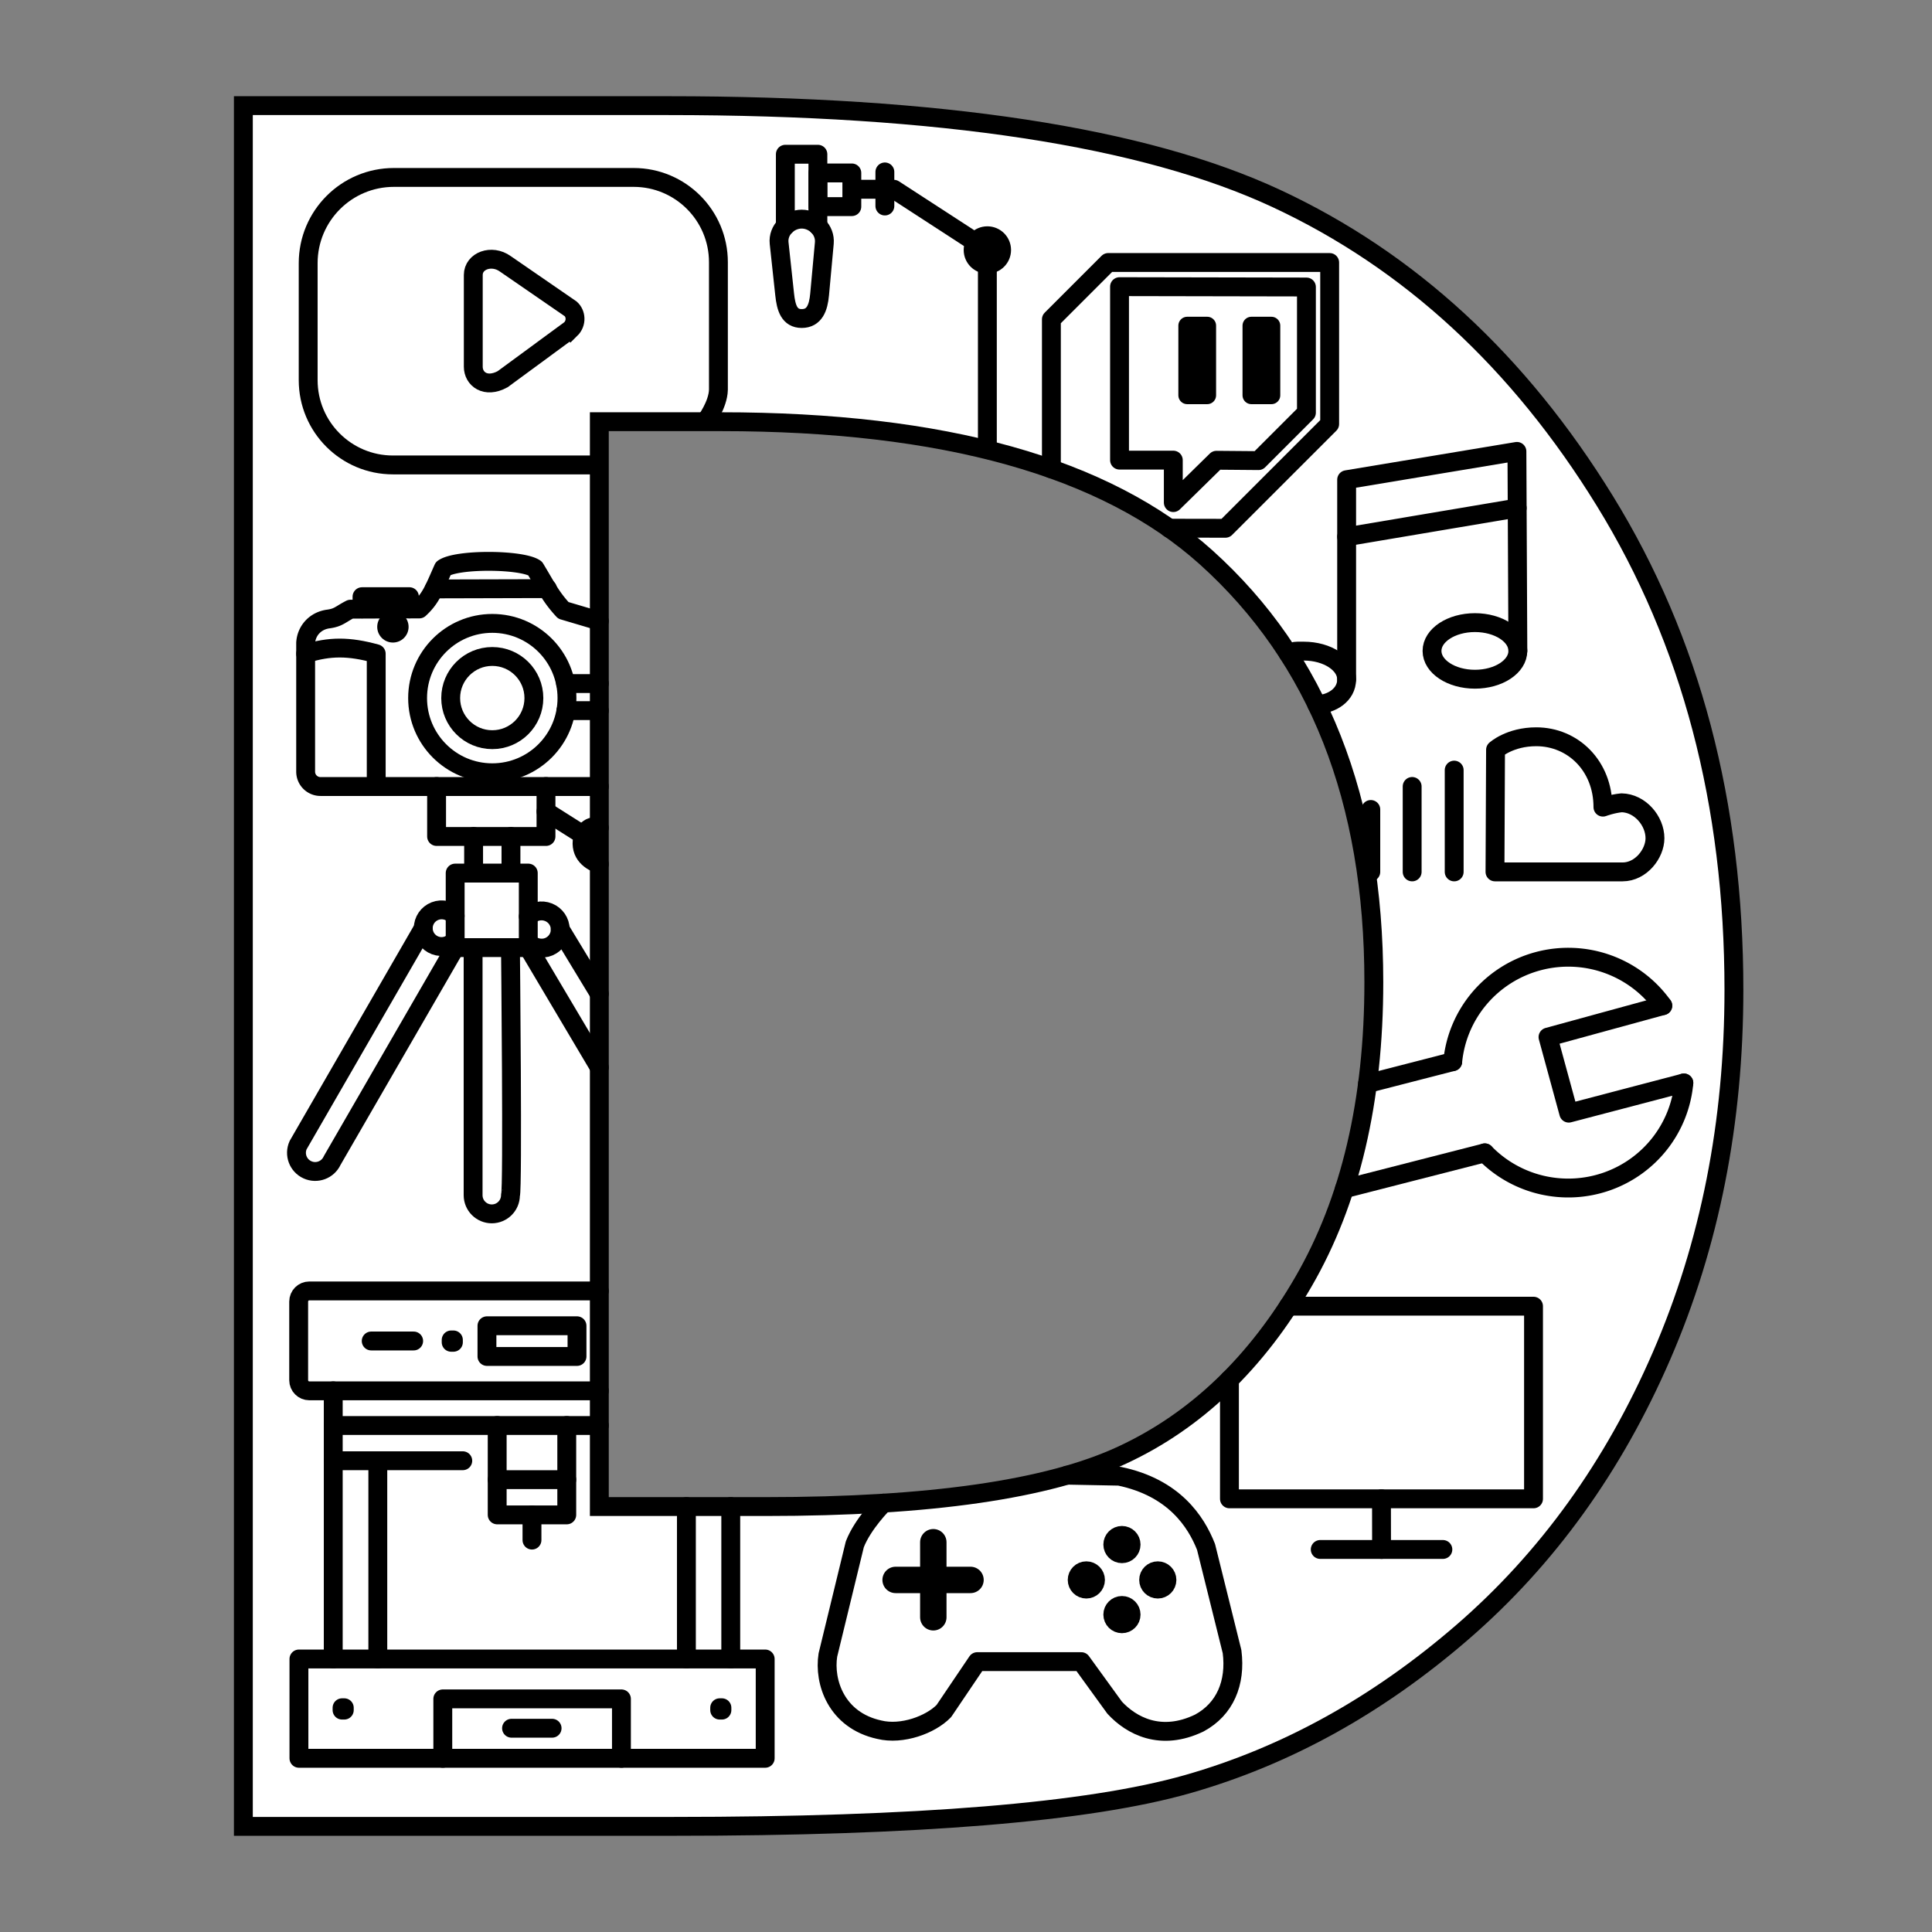 <?xml version="1.0" encoding="UTF-8" standalone="no"?>
<!-- Created with Inkscape (http://www.inkscape.org/) -->

<svg
   width="1024"
   height="1024"
   viewBox="0 0 1024 1024"
   version="1.1"
   id="svg1"
   xml:space="preserve"
   xmlns="http://www.w3.org/2000/svg"
   xmlns:svg="http://www.w3.org/2000/svg"><rect x="0" y="0" width="1024" height="1024" fill="#808080" stroke="none"/><defs
     id="defs1" /><g
     id="layer4"
     style="display:inline"><path
       class="st0"
       d="m 128.988,55.988 h 224.766 c 144.863,0 252.469,16.452 322.888,49.288 70.418,32.836 128.418,86.287 173.999,160.287 45.581,74 68.371,160.355 68.371,259.135 0,70.245 -12.76,134.824 -38.28,193.737 -25.52,58.913 -60.729,107.791 -105.628,146.634 -44.899,38.843 -93.482,65.739 -145.886,80.621 -52.336,14.882 -143.089,22.323 -272.121,22.323 H 128.988 Z M 317.658,223.511 v 574.998 h 88.228 c 86.863,0 149.844,-9.079 188.943,-27.306 39.099,-18.159 71.101,-48.81 96.007,-91.817 24.906,-43.007 37.324,-95.913 37.324,-158.785 0,-96.8 -29.614,-171.824 -88.91,-225.207 C 585.889,247.472 500.186,223.511 382.071,223.511 Z"
       id="path1"
       style="display:inline;opacity:1;stroke:#000000;stroke-width:10;stroke-dasharray:none;stroke-opacity:1" /><g
       id="layer15"
       style="display:inline"><g
         id="layer17"><path
           style="fill:none;fill-opacity:1;stroke:#000000;stroke-width:10;stroke-linecap:round;stroke-linejoin:round;stroke-dasharray:none;stroke-opacity:1"
           d="m 231.401,416.875 v 26.481 h 57.983 V 416.875"
           id="path84" /><rect
           style="fill:none;fill-opacity:1;stroke:#000000;stroke-width:10;stroke-linecap:round;stroke-linejoin:round;stroke-dasharray:none;stroke-opacity:1"
           id="rect84"
           width="38.75"
           height="39.5"
           x="241.25"
           y="462.75" /><path
           id="path85"
           style="fill:none;stroke:#000000;stroke-width:10;stroke-linecap:round;stroke-linejoin:round"
           d="m 241.25,498.41 c -2.672,3.022 -6.847,4.08 -10.623,2.659 -3.776,-1.421 -6.281,-5.027 -6.297,-9.061 -0.016,-4.034 2.461,-7.659 6.226,-9.11 3.764,-1.451 7.998,-0.471 10.694,2.531" /><path
           id="path86"
           style="fill:none;stroke:#000000;stroke-width:10;stroke-linecap:round;stroke-linejoin:round"
           d="m 280,485.74 c 2.788,-2.869 7.042,-3.708 10.755,-2.22 3.713,1.488 6.16,5.072 6.194,9.072 0.034,4 -2.351,7.625 -6.038,9.177 -3.687,1.552 -8.075,0.66 -10.911,-2.161" /><path
           id="path87"
           style="fill:none;stroke:#000000;stroke-width:10;stroke-linecap:round;stroke-linejoin:round"
           d="m 224.33,492.008 -66.299,114.896 c -2.266,4.976 -0.069,10.846 4.907,13.112 4.976,2.266 10.846,0.069 13.112,-4.907 L 241.25,502.25" /><path
           id="circle87"
           style="fill:none;stroke:#000000;stroke-width:10;stroke-linecap:round;stroke-linejoin:round"
           d="m 250.758,502.25 v 131.229 c 0,5.467 4.432,9.899 9.899,9.899 5.467,0 9.899,-4.432 9.899,-9.899 1.326,-2.033 0,-131.229 0,-131.229" /><path
           style="fill:none;fill-opacity:1;stroke:#000000;stroke-width:10;stroke-linecap:round;stroke-linejoin:round;stroke-dasharray:none;stroke-opacity:1"
           d="m 280,502.25 37.658,63.5"
           id="path88" /><path
           style="fill:none;fill-opacity:1;stroke:#000000;stroke-width:10;stroke-linecap:round;stroke-linejoin:round;stroke-dasharray:none;stroke-opacity:1"
           d="M 296.95,492.592 317.658,526.75"
           id="path89" /><path
           style="fill:none;fill-opacity:1;stroke:#000000;stroke-width:10;stroke-linecap:round;stroke-linejoin:round;stroke-dasharray:none;stroke-opacity:1"
           d="M 251.023,443.356 V 462.75"
           id="path90" /><path
           style="fill:none;fill-opacity:1;stroke:#000000;stroke-width:10;stroke-linecap:round;stroke-linejoin:round;stroke-dasharray:none;stroke-opacity:1"
           d="M 270.822,443.356 V 462.75"
           id="path91" /><path
           style="fill:none;fill-opacity:1;stroke:#000000;stroke-width:10;stroke-linecap:round;stroke-linejoin:round;stroke-dasharray:none;stroke-opacity:1"
           d="m 289.383,430.115 19.799,12.533 c -2.652,8.839 2.818,13.435 8.475,15.38"
           id="path92" /><path
           style="fill:none;fill-opacity:1;stroke:#000000;stroke-width:10;stroke-linecap:round;stroke-linejoin:round;stroke-dasharray:none;stroke-opacity:1"
           d="m 309.182,442.649 c 3.712,-6.718 8.475,-3.889 8.475,-3.889"
           id="path93" /></g><g
         id="layer16"><path
           style="fill:none;fill-opacity:1;stroke:#000000;stroke-width:10;stroke-linecap:round;stroke-linejoin:round;stroke-dasharray:none;stroke-opacity:1"
           d="m 199.404,416.875 v -70.393 c -14.5,-4 -24.654,-4 -37.404,0"
           id="path77" /><path
           style="fill:none;fill-opacity:1;stroke:#000000;stroke-width:10;stroke-linecap:round;stroke-linejoin:round;stroke-dasharray:none;stroke-opacity:1"
           d="m 299.946,376.637 h 17.711"
           id="path83" /><path
           style="fill:none;fill-opacity:1;stroke:#000000;stroke-width:10;stroke-linecap:round;stroke-linejoin:round;stroke-dasharray:none;stroke-opacity:1"
           d="m 299.752,362.296 h 17.905"
           id="path82" /><circle
           style="fill:none;fill-opacity:1;stroke:#000000;stroke-width:10;stroke-linecap:round;stroke-linejoin:round;stroke-dasharray:none;stroke-opacity:1"
           id="path81"
           cx="260.922"
           cy="369.994"
           r="22.049" /><circle
           style="fill:none;fill-opacity:1;stroke:#000000;stroke-width:10;stroke-linecap:round;stroke-linejoin:round;stroke-dasharray:none;stroke-opacity:1"
           id="circle81"
           cx="260.922"
           cy="369.994"
           r="39.585" /><circle
           style="fill:#000000;fill-opacity:1;stroke:none;stroke-width:10;stroke-linecap:round;stroke-linejoin:round;stroke-dasharray:none;stroke-opacity:1"
           id="path80"
           cx="208.25"
           cy="332.25"
           r="8.312" /><path
           style="fill:none;fill-opacity:1;stroke:#000000;stroke-width:10;stroke-linecap:round;stroke-linejoin:round;stroke-dasharray:none;stroke-opacity:1"
           d="m 191.875,322.75 v -6.5 H 217 v 6.5"
           id="path78" /><path
           style="fill:none;fill-opacity:1;stroke:#000000;stroke-width:10;stroke-linecap:round;stroke-linejoin:round;stroke-dasharray:none;stroke-opacity:1"
           d="m 230.092,312.141 60.055,-0.16"
           id="path79" /><path
           style="fill:none;fill-opacity:1;stroke:#000000;stroke-width:10;stroke-linecap:round;stroke-linejoin:round;stroke-dasharray:none;stroke-opacity:1"
           d="M 317.658,416.875 H 169.863 A 7.863,7.863 45 0 1 162,409.012 v -68.269 c 0.375,-6.375 5.062,-11.805 12.188,-12.68 5.344,-0.762 6.221,-2.446 11.597,-5.188 L 222.25,322.75 c 6.22,-5.707 7.842,-10.609 12.71,-21.502 7.175,-5.1 41.789,-4.817 48.631,0 6.155,10.169 8.309,15.037 14.985,22.253 l 19.082,5.657"
           id="path76" /></g></g><g
       id="layer14"><rect
         style="fill:none;fill-opacity:1;stroke:#000000;stroke-width:10;stroke-linecap:round;stroke-linejoin:round;stroke-dasharray:none;stroke-opacity:1"
         id="rect76"
         width="1.188"
         height="1.25"
         x="381.444"
         y="905.143" /><path
         style="fill:none;fill-opacity:1;stroke:#000000;stroke-width:10;stroke-linecap:round;stroke-linejoin:round;stroke-dasharray:none;stroke-opacity:1"
         d="m 271.125,916 h 21.5"
         id="path75" /><path
         style="fill:none;fill-opacity:1;stroke:#000000;stroke-width:10;stroke-linecap:round;stroke-linejoin:round;stroke-dasharray:none;stroke-opacity:1"
         d="M 234.693,931.938 V 900.442 H 329.375 v 31.495"
         id="path74" /><rect
         style="fill:none;fill-opacity:1;stroke:#000000;stroke-width:10;stroke-linecap:round;stroke-linejoin:round;stroke-dasharray:none;stroke-opacity:1"
         id="rect75"
         width="1.188"
         height="1.25"
         x="181.295"
         y="905.143" /><rect
         style="fill:none;fill-opacity:1;stroke:#000000;stroke-width:10;stroke-linecap:round;stroke-linejoin:round;stroke-dasharray:none;stroke-opacity:1"
         id="rect62"
         width="247.121"
         height="52.645"
         x="158.442"
         y="879.293"
         ry="0" /><path
         style="fill:none;fill-opacity:1;stroke:#000000;stroke-width:10;stroke-linecap:round;stroke-linejoin:round;stroke-dasharray:none;stroke-opacity:1"
         d="M 387.318,879.293 V 798.509"
         id="path66" /><path
         style="fill:none;fill-opacity:1;stroke:#000000;stroke-width:10;stroke-linecap:round;stroke-linejoin:round;stroke-dasharray:none;stroke-opacity:1"
         d="M 363.806,879.293 V 798.509"
         id="path67" /><path
         style="fill:none;fill-opacity:1;stroke:#000000;stroke-width:10;stroke-linecap:round;stroke-linejoin:round;stroke-dasharray:none;stroke-opacity:1"
         d="M 200.25,879.293 V 774.22"
         id="path73" /><path
         style="fill:none;fill-opacity:1;stroke:#000000;stroke-width:10;stroke-linecap:round;stroke-linejoin:round;stroke-dasharray:none;stroke-opacity:1"
         d="M 176.625,737.174 V 879.293"
         id="path65" /><path
         style="fill:none;fill-opacity:1;stroke:#000000;stroke-width:10;stroke-linecap:round;stroke-linejoin:round;stroke-dasharray:none;stroke-opacity:1"
         d="m 281.959,802.92 v 13.364"
         id="path71" /><path
         style="fill:none;fill-opacity:1;stroke:#000000;stroke-width:10;stroke-linecap:round;stroke-linejoin:round;stroke-dasharray:none;stroke-opacity:1"
         d="m 263.522,784.25 h 36.873"
         id="path70" /><path
         style="fill:none;fill-opacity:1;stroke:#000000;stroke-width:10;stroke-linecap:round;stroke-linejoin:round;stroke-dasharray:none;stroke-opacity:1"
         d="m 263.522,755.544 v 47.376 h 36.873 v -47.376"
         id="path69" /><path
         style="fill:none;fill-opacity:1;stroke:#000000;stroke-width:10;stroke-linecap:round;stroke-linejoin:round;stroke-dasharray:none;stroke-opacity:1"
         d="m 176.625,774.22 h 68.655"
         id="path72" /><path
         style="fill:none;fill-opacity:1;stroke:#000000;stroke-width:10;stroke-linecap:round;stroke-linejoin:round;stroke-dasharray:none;stroke-opacity:1"
         d="M 176.625,755.544 H 317.658"
         id="path68" /><rect
         style="fill:none;fill-opacity:1;stroke:#000000;stroke-width:10;stroke-linecap:round;stroke-linejoin:round;stroke-dasharray:none;stroke-opacity:1"
         id="rect64"
         width="47.73"
         height="16.263"
         x="258.094"
         y="702.687"
         ry="0" /><rect
         style="fill:none;fill-opacity:1;stroke:#000000;stroke-width:10;stroke-linecap:round;stroke-linejoin:round;stroke-dasharray:none;stroke-opacity:1"
         id="rect65"
         width="1.188"
         height="1.25"
         x="239.125"
         y="710.188" /><path
         style="fill:none;fill-opacity:1;stroke:#000000;stroke-width:10;stroke-linecap:round;stroke-linejoin:round;stroke-dasharray:none;stroke-opacity:1"
         d="m 196.75,710.75 h 22.5"
         id="path64" /><path
         id="rect63"
         style="fill:none;stroke:#000000;stroke-width:10;stroke-linecap:round;stroke-linejoin:round"
         d="M 317.658,737.174 H 163.96 c -3.134,0 -5.657,-2.523 -5.657,-5.657 v -41.646 c 0,-3.134 2.523,-5.657 5.657,-5.657 h 153.697" /></g><g
       id="layer13"
       style="display:inline"><path
         style="display:inline;fill:none;fill-opacity:1;stroke:#000000;stroke-width:10;stroke-linecap:round;stroke-linejoin:round;stroke-dasharray:none;stroke-opacity:1"
         d="m 565.645,781.88 27.617,0.534 c 28.991,6.01 40.659,24.042 45.962,37.477 l 13.789,55.508 c 2.121,16.617 -3.775,30.505 -17.324,37.83 -20.506,9.899 -36.062,1.414 -44.901,-8.132 l -17.678,-24.395 h -55.154 l -17.678,26.163 c -7,7.25 -22.156,12.892 -34.295,9.899 -22.75,-5 -29.431,-25.33 -27.181,-39.58 l 14.263,-58.657 c 4.25,-11 15.182,-21.825 15.182,-21.825"
         id="path57" /><path
         style="fill:none;fill-opacity:1;stroke:#000000;stroke-width:14;stroke-linecap:round;stroke-linejoin:round;stroke-dasharray:none;stroke-opacity:1"
         d="M 494.673,817.415 V 857.19"
         id="path58" /><path
         style="fill:none;fill-opacity:1;stroke:#000000;stroke-width:14;stroke-linecap:round;stroke-linejoin:round;stroke-dasharray:none;stroke-opacity:1"
         d="M 514.384,837.391 H 474.697"
         id="path59" /><circle
         style="fill:#000000;fill-opacity:1;stroke:#000000;stroke-width:10;stroke-linecap:round;stroke-linejoin:round;stroke-dasharray:none;stroke-opacity:1"
         id="circle61"
         cx="594.655"
         cy="855.771"
         r="4.851" /><circle
         style="fill:#000000;fill-opacity:1;stroke:#000000;stroke-width:10;stroke-linecap:round;stroke-linejoin:round;stroke-dasharray:none;stroke-opacity:1"
         id="circle62"
         cx="613.655"
         cy="837.396"
         r="4.851" /><circle
         style="display:inline;fill:#000000;fill-opacity:1;stroke:#000000;stroke-width:10;stroke-linecap:round;stroke-linejoin:round;stroke-dasharray:none;stroke-opacity:1"
         id="circle60"
         cx="594.655"
         cy="818.646"
         r="4.851" /><circle
         style="display:inline;fill:#000000;fill-opacity:1;stroke:#000000;stroke-width:10;stroke-linecap:round;stroke-linejoin:round;stroke-dasharray:none;stroke-opacity:1"
         id="path60"
         cx="575.78"
         cy="837.396"
         r="4.851" /></g><g
       id="layer12"
       style="display:inline"><path
         style="fill:none;fill-opacity:1;stroke:#000000;stroke-width:10;stroke-linecap:round;stroke-linejoin:round;stroke-dasharray:none;stroke-opacity:1"
         d="m 699.75,821.25 h 65"
         id="path55" /><path
         style="fill:none;fill-opacity:1;stroke:#000000;stroke-width:10;stroke-linecap:round;stroke-linejoin:round;stroke-dasharray:none;stroke-opacity:1"
         d="m 732.25,821.25 -0.035,-26.837"
         id="path56" /><path
         id="rect54"
         style="fill:none;stroke:#000000;stroke-width:10;stroke-linecap:round;stroke-linejoin:round"
         d="M 682.896,692.308 H 812.799 V 794.413 H 651.631 l -4e-5,-63.204" /></g><g
       id="layer11"
       style="display:inline"><path
         style="fill:none;fill-opacity:1;stroke:#000000;stroke-width:10;stroke-linecap:round;stroke-linejoin:round;stroke-dasharray:none;stroke-opacity:1"
         d="m 786.981,611.033 -74.418,19.048"
         id="path53" /><path
         style="display:inline;fill:none;fill-opacity:1;stroke:#000000;stroke-width:10;stroke-linecap:round;stroke-linejoin:round;stroke-dasharray:none;stroke-opacity:1"
         id="path50"
         d="m 892.475,573.989 a 61.518,61.165 0 0 1 -40.785,52.198 61.518,61.165 0 0 1 -64.709,-15.154" /><path
         style="fill:none;fill-opacity:1;stroke:#000000;stroke-width:10;stroke-linecap:round;stroke-linejoin:round;stroke-dasharray:none;stroke-opacity:1"
         d="m 881.309,533.026 -60.836,16.646 10.997,40.32 61.006,-16.003"
         id="path54" /><path
         style="display:inline;fill:none;fill-opacity:1;stroke:#000000;stroke-width:10;stroke-linecap:round;stroke-linejoin:round;stroke-dasharray:none;stroke-opacity:1"
         id="path51"
         d="m 769.964,562.702 a 61.518,61.165 0 0 1 45.311,-53.267 61.518,61.165 0 0 1 66.034,23.591" /><path
         style="fill:none;fill-opacity:1;stroke:#000000;stroke-width:10;stroke-linecap:round;stroke-linejoin:round;stroke-dasharray:none;stroke-opacity:1"
         d="m 769.964,562.702 -45.136,11.613"
         id="path52" /></g><g
       id="layer10"
       style="display:inline"><path
         style="fill:none;fill-opacity:1;stroke:#000000;stroke-width:10;stroke-linecap:round;stroke-linejoin:round;stroke-dasharray:none;stroke-opacity:1"
         d="M 770.746,408.177 V 462.125"
         id="path47" /><path
         style="fill:none;fill-opacity:1;stroke:#000000;stroke-width:10;stroke-linecap:round;stroke-linejoin:round;stroke-dasharray:none;stroke-opacity:1"
         d="M 748.473,416.839 V 462.125"
         id="path46" /><path
         style="fill:none;fill-opacity:1;stroke:#000000;stroke-width:10;stroke-linecap:round;stroke-linejoin:round;stroke-dasharray:none;stroke-opacity:1"
         d="M 726.552,429.037 V 462.125"
         id="path45" /><path
         style="fill:none;fill-opacity:1;stroke:#000000;stroke-width:10;stroke-linecap:round;stroke-linejoin:round;stroke-dasharray:none;stroke-opacity:1"
         d="m 860,462.125 c 9.752,0 17.166,-9.693 17.166,-17.842 0,-9.235 -7.954,-18.604 -17.678,-18.781 -4.959,0.44 -9.899,2.298 -9.899,2.298 0,-21.92 -15.908,-37.3 -35.355,-37.3 -13.965,0 -21.567,6.894 -21.567,6.894 L 792.375,462.125 Z"
         id="path49" /></g><g
       id="layer9"><ellipse
         style="fill:none;fill-opacity:1;stroke:#000000;stroke-width:10;stroke-linecap:round;stroke-linejoin:round;stroke-dasharray:none;stroke-opacity:1"
         id="path42"
         ry="15"
         rx="22.75"
         cy="345"
         cx="781.75" /><path
         id="ellipse43"
         style="fill:none;stroke:#000000;stroke-width:10;stroke-linecap:round;stroke-linejoin:round"
         d="m 682.606,346.143 c 5.62,-1.212 2.109,-1.036 8.391,-1.036 12.564,0 22.75,6.716 22.75,15 0,8.284 -8.107,13.167 -15.81,13.344" /><path
         style="fill:none;fill-opacity:1;stroke:#000000;stroke-width:10;stroke-linecap:round;stroke-linejoin:round;stroke-dasharray:none;stroke-opacity:1"
         d="M 804.142,269.253 713.747,284.5"
         id="path44" /><path
         style="fill:none;fill-opacity:1;stroke:#000000;stroke-width:10;stroke-linecap:round;stroke-linejoin:round;stroke-dasharray:none;stroke-opacity:1"
         d="M 713.747,360.107 V 254.25 L 804,239.25 804.5,345"
         id="path43" /></g><g
       id="layer8"
       style="display:inline"><path
         style="fill:none;stroke:#000000;stroke-width:10;stroke-linecap:round;stroke-linejoin:round;stroke-dasharray:none;stroke-opacity:1"
         d="M 557.259,248.519 V 169.25 l 30.121,-30.121 H 704.75 V 224.75 L 649.5,280 619.682,279.95"
         id="path40" /><path
         style="fill:none;stroke:#000000;stroke-width:10;stroke-linecap:round;stroke-linejoin:round;stroke-dasharray:none;stroke-opacity:1"
         d="M 621.875,266.384 V 243.875 h -28.5 v -91.942 l 99.059,0.188 v 66.606 l -25.405,25.405 -22.28,-0.188 z"
         id="path41" /><rect
         style="display:inline;fill:#000000;fill-opacity:1;stroke:#000000;stroke-width:9.399;stroke-linecap:round;stroke-linejoin:round;stroke-dasharray:none;stroke-opacity:1"
         id="rect41-2"
         width="10.601"
         height="36.928"
         x="663.267"
         y="172.588" /><rect
         style="display:inline;fill:#000000;fill-opacity:1;stroke:#000000;stroke-width:9.399;stroke-linecap:round;stroke-linejoin:round;stroke-dasharray:none;stroke-opacity:1"
         id="rect41"
         width="10.601"
         height="36.928"
         x="629.251"
         y="172.587" /></g><g
       id="layer7"
       style="display:inline"><path
         style="fill:none;stroke:#000000;stroke-width:10;stroke-linejoin:round;stroke-dasharray:none;stroke-opacity:1"
         d="M 523.325,238.43 V 132.5 L 473.75,100.312 h -11.131 -11.131"
         id="path36" /><path
         style="fill:none;stroke:#000000;stroke-width:10;stroke-linecap:round;stroke-dasharray:none;stroke-opacity:1"
         d="m 469,91.125 v 18.062"
         id="path37" /><circle
         style="fill:none;stroke:#000000;stroke-width:10;stroke-linecap:round;stroke-dasharray:none;stroke-opacity:1"
         id="path38"
         cx="523.325"
         cy="132.5"
         r="7.55" /><rect
         style="fill:none;stroke:#000000;stroke-width:10;stroke-linecap:round;stroke-linejoin:round;stroke-dasharray:none;stroke-opacity:1"
         id="rect38"
         width="17.988"
         height="17.854"
         x="433.5"
         y="91.659" /><path
         style="fill:none;stroke:#000000;stroke-width:10;stroke-linecap:round;stroke-linejoin:round;stroke-dasharray:none;stroke-opacity:1"
         d="M 416.25,119.793 V 81.75 h 17.25 v 37.977"
         id="path39" /><path
         id="rect39"
         style="fill:none;stroke:#000000;stroke-width:10;stroke-linecap:round;stroke-linejoin:round"
         d="m 424.927,116.142 c 6.635,0 12.621,5.706 11.977,12.728 l -2.5,27.224 c -0.645,7.022 -2.717,12.728 -9.477,12.728 -6.635,0 -8.283,-5.717 -9.039,-12.728 l -2.938,-27.224 c -0.756,-7.011 5.342,-12.728 11.977,-12.728 z" /></g><g
       id="layer6"
       style="display:inline"><path
         id="rect35"
         d="M 317.658,246.427 H 208.278 c -24.818,0 -44.937,-20.119 -44.937,-44.937 v -62.013 c 0,-25.091 20.34,-45.432 45.432,-45.432 h 127.067 c 24.818,-3e-6 44.937,20.119 44.937,44.937 v 67.544 c -0.177,8.132 -6.894,16.985 -6.894,16.985"
         style="display:inline;fill:none;stroke:#000000;stroke-width:10;stroke-dasharray:none;stroke-opacity:1" /><path
         style="display:inline;fill:none;stroke:#000000;stroke-width:10;stroke-dasharray:none;stroke-opacity:1"
         d="m 302.377,174.567 -35.974,26.428 c -9.104,4.95 -15.556,-0.155 -15.556,-6.629 v -48.614 c 0,-7.507 9.739,-11.11 16.971,-5.922 l 34.648,23.865 c 2.74,2.386 3.447,7.425 -0.088,10.872 z"
         id="path7" /></g></g><style
     type="text/css"
     id="style1">
	.st0{fill:#FFFFFF;}
</style></svg>
